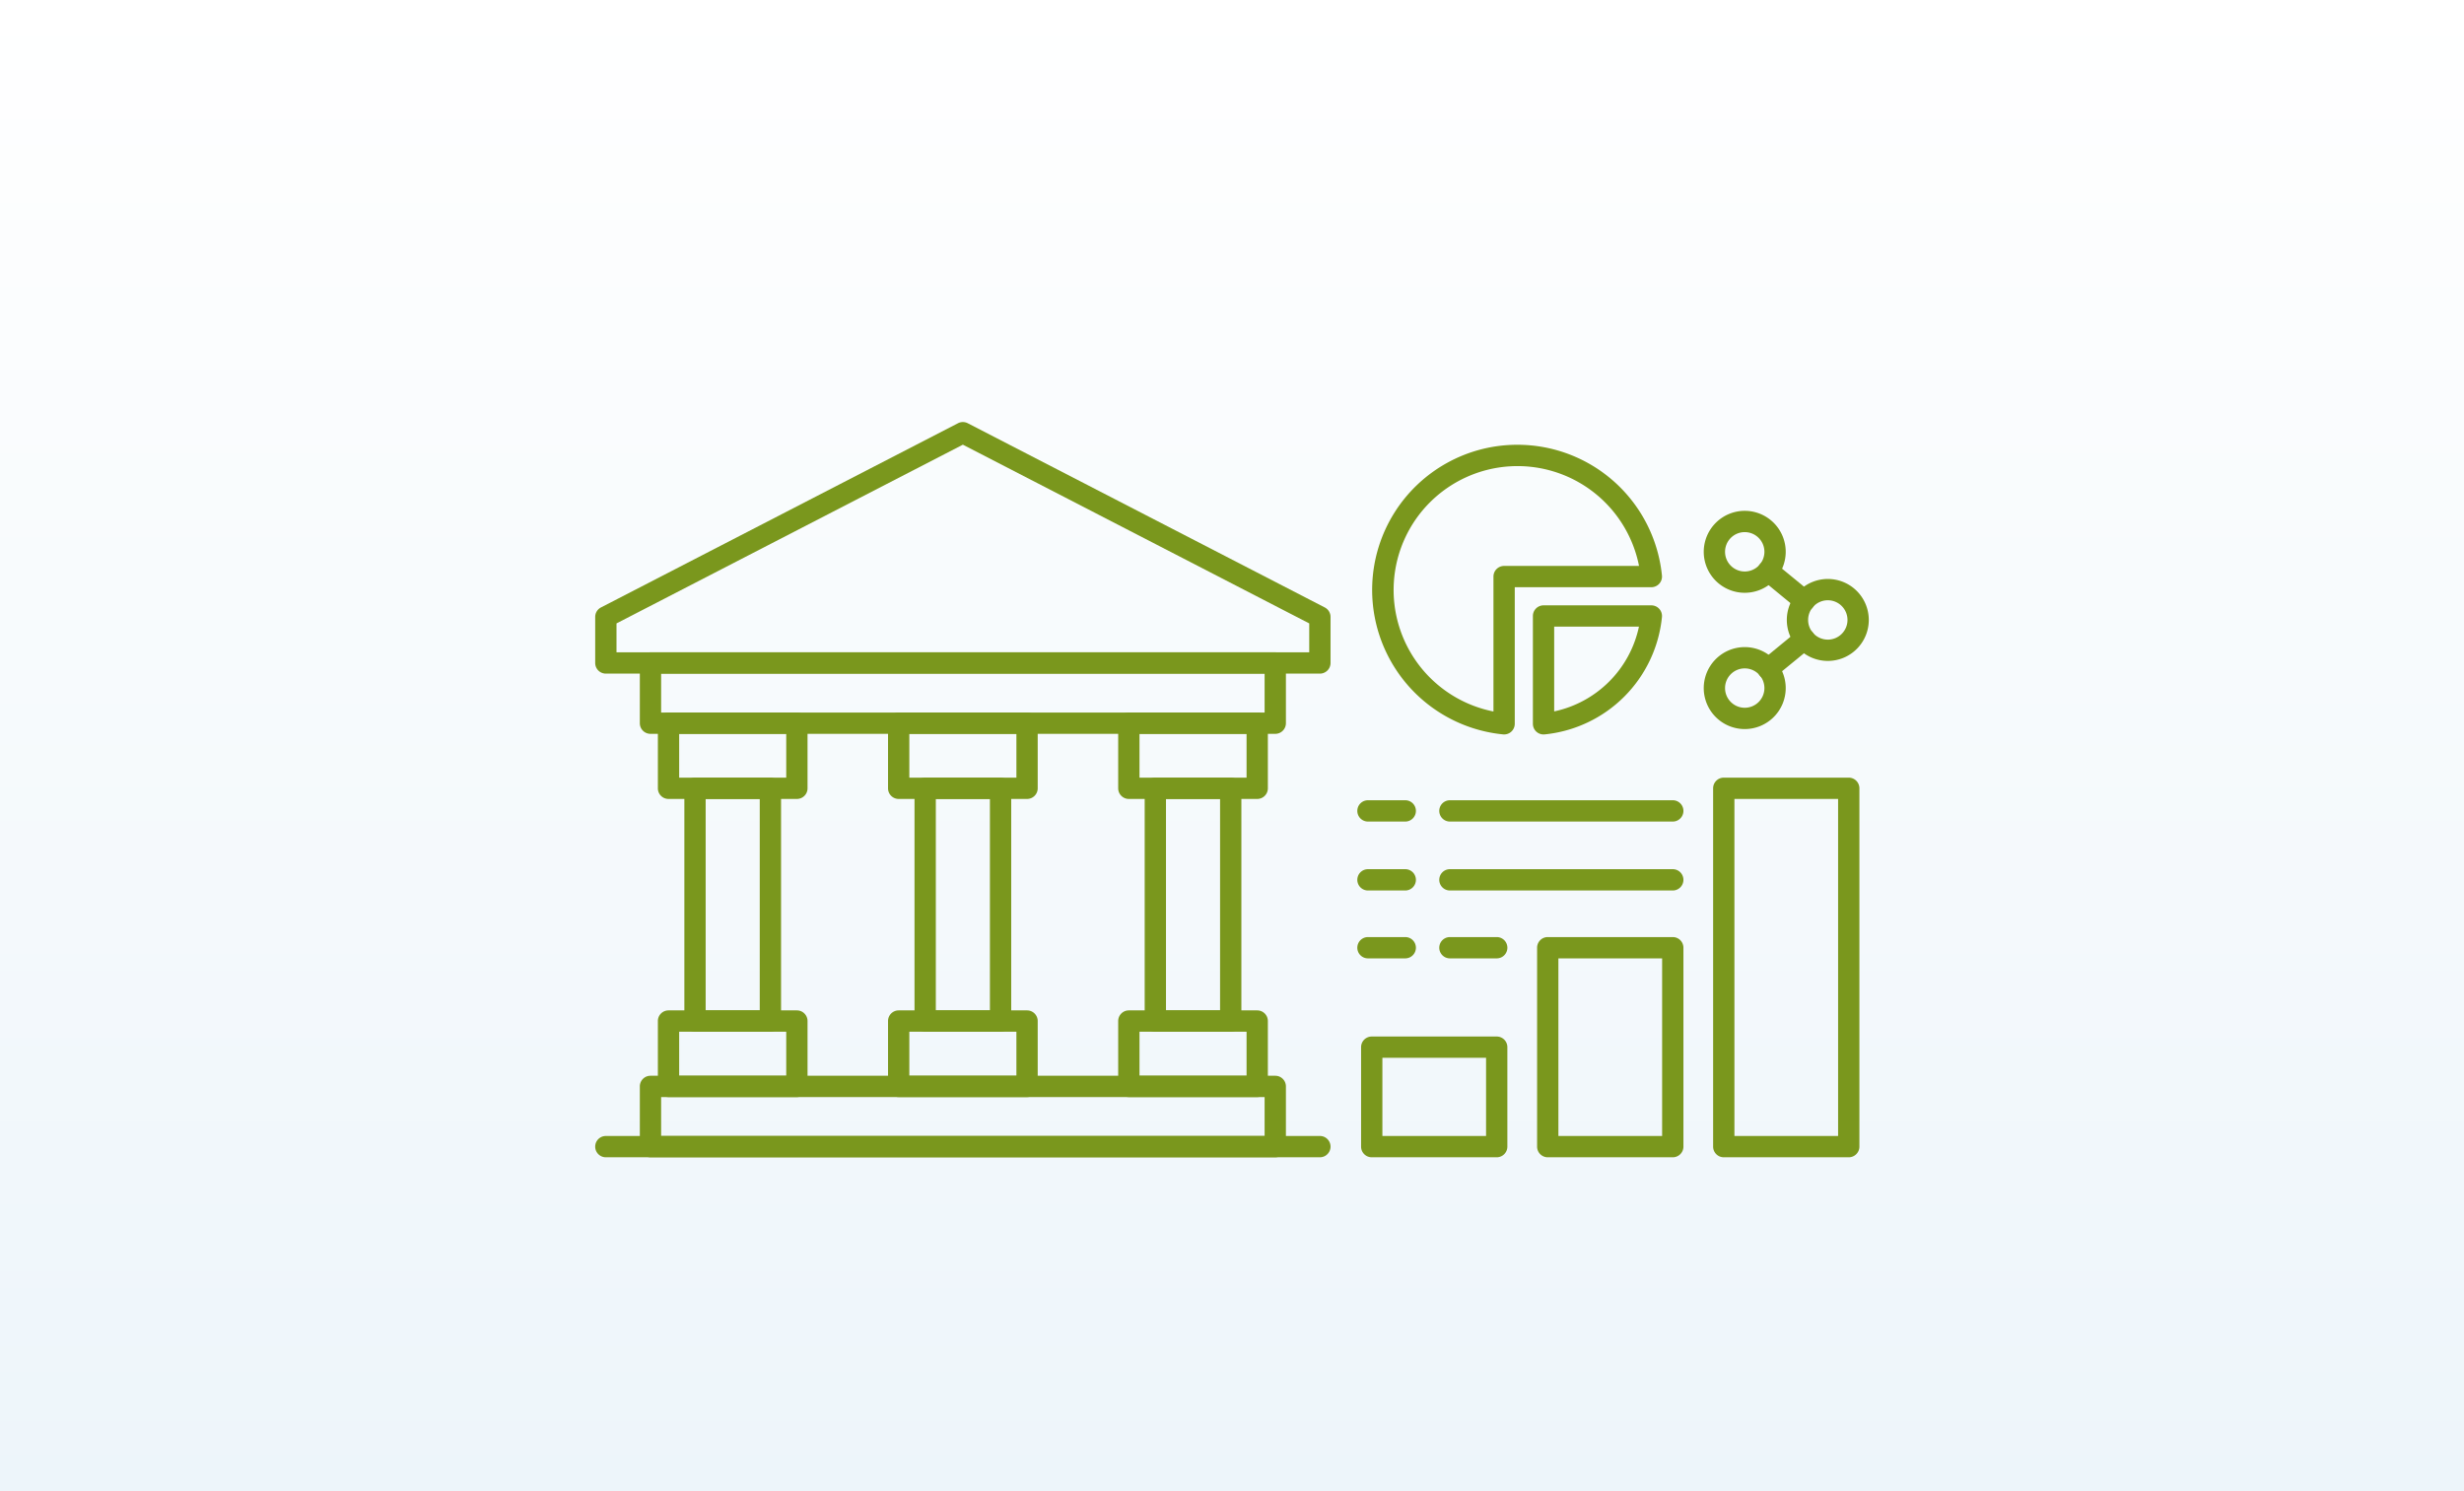 <svg xmlns="http://www.w3.org/2000/svg" xmlns:xlink="http://www.w3.org/1999/xlink" width="347" height="210" viewBox="0 0 347 210"><rect x="0" y="0" width="347" height="210" fill="#333333" stroke="none"/><defs><linearGradient id="a" x1="0.5" x2="0.5" y2="1" gradientUnits="objectBoundingBox"><stop offset="0" stop-color="#fff"/><stop offset="1" stop-color="#edf5fa"/></linearGradient><clipPath id="b"><rect width="179.357" height="103.555" transform="translate(0 0)" fill="none"/></clipPath></defs><rect width="347" height="210" fill="url(#a)"/><g transform="translate(83.821 59.445)"><g clip-path="url(#b)"><path d="M129.883,3.2a20.448,20.448,0,0,1,20.345,18.417,1.5,1.5,0,0,1-1.493,1.647H129.5V42.5a1.5,1.5,0,0,1-1.647,1.493A20.446,20.446,0,0,1,129.883,3.2ZM147,20.265a17.446,17.446,0,1,0-20.5,20.5v-19a1.5,1.5,0,0,1,1.5-1.5Z" fill="#7a971d"/><path d="M133.551,25.817h15.184a1.5,1.5,0,0,1,1.493,1.647A18.457,18.457,0,0,1,133.7,43.994a1.5,1.5,0,0,1-1.647-1.493V27.317A1.5,1.5,0,0,1,133.551,25.817Zm13.438,3H135.051V40.755A15.487,15.487,0,0,0,146.989,28.817Z" fill="#7a971d"/><path d="M0-1.5H17.607a1.5,1.5,0,0,1,1.5,1.5V28.015a1.5,1.5,0,0,1-1.5,1.5H0a1.5,1.5,0,0,1-1.5-1.5V0A1.5,1.5,0,0,1,0-1.5Zm16.107,3H1.5V26.515H16.107Z" transform="translate(134.145 74.04)" fill="#7a971d"/><path d="M0-1.5H17.6A1.5,1.5,0,0,1,19.1,0V14.008a1.5,1.5,0,0,1-1.5,1.5H0a1.5,1.5,0,0,1-1.5-1.5V0A1.5,1.5,0,0,1,0-1.5Zm16.1,3H1.5V12.508H16.1Z" transform="translate(109.358 88.047)" fill="#7a971d"/><path d="M0-1.5H17.6A1.5,1.5,0,0,1,19.1,0V50.47a1.5,1.5,0,0,1-1.5,1.5H0a1.5,1.5,0,0,1-1.5-1.5V0A1.5,1.5,0,0,1,0-1.5Zm16.1,3H1.5V48.97H16.1Z" transform="translate(158.935 51.585)" fill="#7a971d"/><path d="M5.25,1.5H0A1.5,1.5,0,0,1-1.5,0,1.5,1.5,0,0,1,0-1.5H5.25A1.5,1.5,0,0,1,6.75,0,1.5,1.5,0,0,1,5.25,1.5Z" transform="translate(108.828 74.04)" fill="#7a971d"/><path d="M6.591,1.5H0A1.5,1.5,0,0,1-1.5,0,1.5,1.5,0,0,1,0-1.5H6.591A1.5,1.5,0,0,1,8.091,0,1.5,1.5,0,0,1,6.591,1.5Z" transform="translate(120.369 74.04)" fill="#7a971d"/><path d="M5.25,1.5H0A1.5,1.5,0,0,1-1.5,0,1.5,1.5,0,0,1,0-1.5H5.25A1.5,1.5,0,0,1,6.75,0,1.5,1.5,0,0,1,5.25,1.5Z" transform="translate(108.828 64.478)" fill="#7a971d"/><path d="M31.383,1.5H0A1.5,1.5,0,0,1-1.5,0,1.5,1.5,0,0,1,0-1.5H31.383a1.5,1.5,0,0,1,1.5,1.5A1.5,1.5,0,0,1,31.383,1.5Z" transform="translate(120.369 64.478)" fill="#7a971d"/><path d="M5.25,1.5H0A1.5,1.5,0,0,1-1.5,0,1.5,1.5,0,0,1,0-1.5H5.25A1.5,1.5,0,0,1,6.75,0,1.5,1.5,0,0,1,5.25,1.5Z" transform="translate(108.828 54.769)" fill="#7a971d"/><path d="M31.383,1.5H0A1.5,1.5,0,0,1-1.5,0,1.5,1.5,0,0,1,0-1.5H31.383a1.5,1.5,0,0,1,1.5,1.5A1.5,1.5,0,0,1,31.383,1.5Z" transform="translate(120.369 54.769)" fill="#7a971d"/><path d="M0-1.5H87.986a1.5,1.5,0,0,1,1.5,1.5V8.482a1.5,1.5,0,0,1-1.5,1.5H0a1.5,1.5,0,0,1-1.5-1.5V0A1.5,1.5,0,0,1,0-1.5Zm86.486,3H1.5V6.982H86.486Z" transform="translate(7.785 33.933)" fill="#7a971d"/><path d="M0-1.5H87.986a1.5,1.5,0,0,1,1.5,1.5V8.482a1.5,1.5,0,0,1-1.5,1.5H0a1.5,1.5,0,0,1-1.5-1.5V0A1.5,1.5,0,0,1,0-1.5Zm86.486,3H1.5V6.982H86.486Z" transform="translate(7.785 93.573)" fill="#7a971d"/><path d="M0-1.5H10.617a1.5,1.5,0,0,1,1.5,1.5V32.781a1.5,1.5,0,0,1-1.5,1.5H0a1.5,1.5,0,0,1-1.5-1.5V0A1.5,1.5,0,0,1,0-1.5Zm9.117,3H1.5V31.281H9.117Z" transform="translate(14.056 51.585)" fill="#7a971d"/><path d="M0-1.5H18.077a1.5,1.5,0,0,1,1.5,1.5V9.17a1.5,1.5,0,0,1-1.5,1.5H0a1.5,1.5,0,0,1-1.5-1.5V0A1.5,1.5,0,0,1,0-1.5Zm16.577,3H1.5V7.67H16.577Z" transform="translate(10.326 42.415)" fill="#7a971d"/><path d="M0-1.5H18.077a1.5,1.5,0,0,1,1.5,1.5V9.207a1.5,1.5,0,0,1-1.5,1.5H0a1.5,1.5,0,0,1-1.5-1.5V0A1.5,1.5,0,0,1,0-1.5Zm16.577,3H1.5V7.707H16.577Z" transform="translate(10.326 84.366)" fill="#7a971d"/><path d="M0-1.5H10.617a1.5,1.5,0,0,1,1.5,1.5V32.781a1.5,1.5,0,0,1-1.5,1.5H0a1.5,1.5,0,0,1-1.5-1.5V0A1.5,1.5,0,0,1,0-1.5Zm9.117,3H1.5V31.281H9.117Z" transform="translate(46.469 51.585)" fill="#7a971d"/><path d="M0-1.5H18.078a1.5,1.5,0,0,1,1.5,1.5V9.17a1.5,1.5,0,0,1-1.5,1.5H0a1.5,1.5,0,0,1-1.5-1.5V0A1.5,1.5,0,0,1,0-1.5Zm16.578,3H1.5V7.67H16.578Z" transform="translate(42.739 42.415)" fill="#7a971d"/><path d="M0-1.5H18.078a1.5,1.5,0,0,1,1.5,1.5V9.207a1.5,1.5,0,0,1-1.5,1.5H0a1.5,1.5,0,0,1-1.5-1.5V0A1.5,1.5,0,0,1,0-1.5Zm16.578,3H1.5V7.707H16.578Z" transform="translate(42.739 84.366)" fill="#7a971d"/><path d="M0-1.5H10.617a1.5,1.5,0,0,1,1.5,1.5V32.781a1.5,1.5,0,0,1-1.5,1.5H0a1.5,1.5,0,0,1-1.5-1.5V0A1.5,1.5,0,0,1,0-1.5Zm9.117,3H1.5V31.281H9.117Z" transform="translate(78.882 51.585)" fill="#7a971d"/><path d="M0-1.5H18.078a1.5,1.5,0,0,1,1.5,1.5V9.17a1.5,1.5,0,0,1-1.5,1.5H0a1.5,1.5,0,0,1-1.5-1.5V0A1.5,1.5,0,0,1,0-1.5Zm16.578,3H1.5V7.67H16.578Z" transform="translate(75.152 42.415)" fill="#7a971d"/><path d="M0-1.5H18.078a1.5,1.5,0,0,1,1.5,1.5V9.207a1.5,1.5,0,0,1-1.5,1.5H0a1.5,1.5,0,0,1-1.5-1.5V0A1.5,1.5,0,0,1,0-1.5Zm16.578,3H1.5V7.707H16.578Z" transform="translate(75.152 84.366)" fill="#7a971d"/><path d="M51.778,0a1.5,1.5,0,0,1,.688.167l50.278,25.946a1.5,1.5,0,0,1,.812,1.333v6.487a1.5,1.5,0,0,1-1.5,1.5H1.5a1.5,1.5,0,0,1-1.5-1.5V27.446a1.5,1.5,0,0,1,.812-1.333L51.09.167A1.5,1.5,0,0,1,51.778,0Zm48.778,28.36L51.778,3.188,3,28.36v4.073h97.556Z" fill="#7a971d"/><path d="M100.556,1.5H0A1.5,1.5,0,0,1-1.5,0,1.5,1.5,0,0,1,0-1.5H100.556a1.5,1.5,0,0,1,1.5,1.5A1.5,1.5,0,0,1,100.556,1.5Z" transform="translate(1.5 102.055)" fill="#7a971d"/><path d="M4.272-1.5A5.772,5.772,0,1,1-1.5,4.272,5.779,5.779,0,0,1,4.272-1.5Zm0,8.544A2.772,2.772,0,1,0,1.5,4.272,2.775,2.775,0,0,0,4.272,7.044Z" transform="translate(169.313 23.601)" fill="#7a971d"/><path d="M4.272-1.5A5.772,5.772,0,1,1-1.5,4.272,5.779,5.779,0,0,1,4.272-1.5Zm0,8.544A2.772,2.772,0,1,0,1.5,4.272,2.775,2.775,0,0,0,4.272,7.044Z" transform="translate(157.614 14.004)" fill="#7a971d"/><path d="M4.272-1.5A5.772,5.772,0,1,1-1.5,4.272,5.779,5.779,0,0,1,4.272-1.5Zm0,8.544A2.772,2.772,0,1,0,1.5,4.272,2.775,2.775,0,0,0,4.272,7.044Z" transform="translate(157.614 33.198)" fill="#7a971d"/><path d="M5.114,5.7a1.494,1.494,0,0,1-.95-.34L-.951,1.16A1.5,1.5,0,0,1-1.16-.951,1.5,1.5,0,0,1,.951-1.16l5.115,4.2A1.5,1.5,0,0,1,5.114,5.7Z" transform="translate(165.18 20.978)" fill="#7a971d"/><path d="M0,5.7A1.5,1.5,0,0,1-1.16,5.154,1.5,1.5,0,0,1-.951,3.043l5.123-4.2a1.5,1.5,0,0,1,2.111.208A1.5,1.5,0,0,1,6.074,1.16L.951,5.363A1.494,1.494,0,0,1,0,5.7Z" transform="translate(165.174 30.57)" fill="#7a971d"/></g></g></svg>